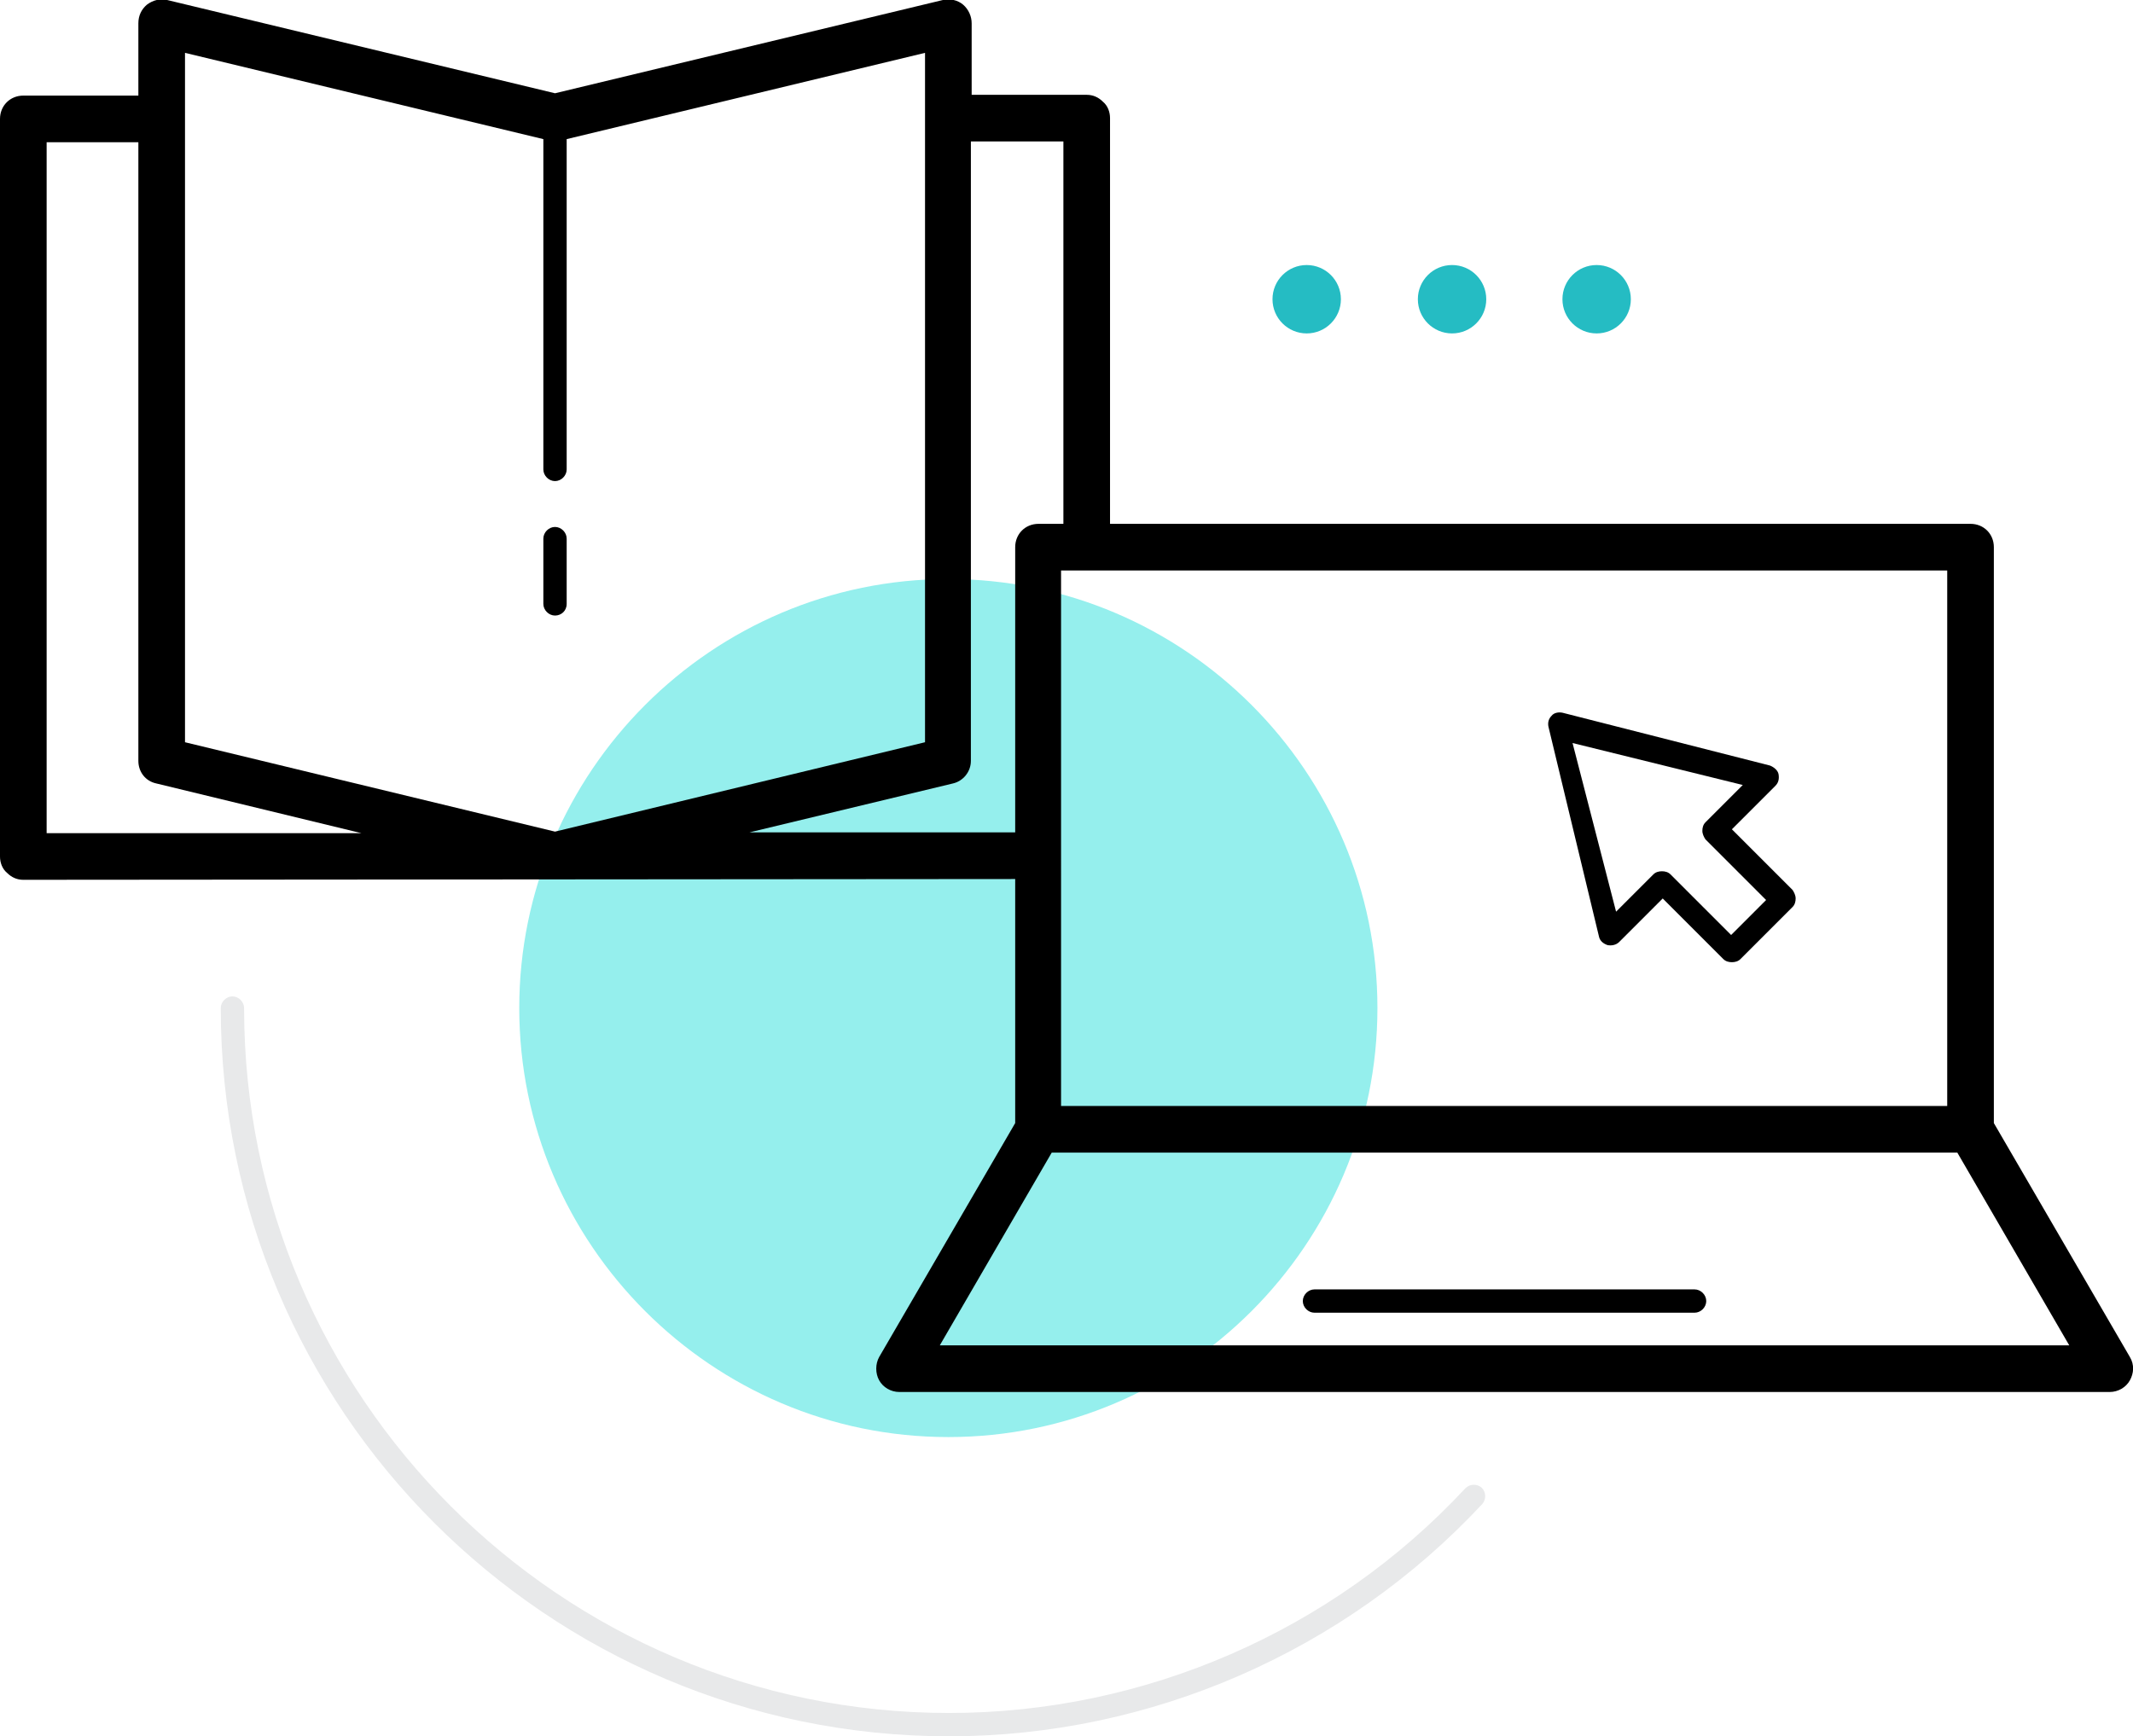 <svg xmlns="http://www.w3.org/2000/svg"  viewBox="0 0 274.4 223.4">
  <style>
    .st1{fill:#25bcc3}
  </style>
  <path d="M122 74.5c-30.4 0-55.2 24.8-55.2 55.2 0 30.4 24.8 55.2 55.2 55.2s55.2-24.8 55.2-55.2c0-30.4-24.8-55.2-55.2-55.2z" fill="#95efed"/>
  <path d="M218 165.9h-48.9c-.8 0-1.5.7-1.5 1.5s.7 1.5 1.5 1.5H218c.8 0 1.5-.7 1.5-1.5s-.7-1.5-1.5-1.5zM205.7 120.5c.1.5.5.9 1.1 1.1.5.1 1.1 0 1.5-.4l5.6-5.6 7.8 7.8c.3.3.7.4 1.1.4s.8-.1 1.1-.4l6.7-6.7c.3-.3.4-.7.4-1.1 0-.4-.2-.8-.4-1.1l-7.8-7.8 5.6-5.6c.4-.4.5-.9.4-1.5-.1-.5-.6-.9-1.1-1.1L201 91.7c-.5-.1-1.1 0-1.4.4-.4.4-.5.9-.4 1.4l6.5 27zm18.5-19.5l-4.8 4.8c-.3.3-.4.7-.4 1.1 0 .4.2.8.4 1.1l7.8 7.8-4.5 4.5-7.8-7.8c-.3-.3-.7-.4-1.1-.4s-.8.1-1.1.4l-4.8 4.8-5.6-21.7 21.9 5.4z"/>
  <path d="M274 174.6l-17.5-30.1V70.4c0-1.7-1.3-3-3-3H142.8V15.2c0-.8-.3-1.6-.9-2.1-.6-.6-1.3-.9-2.1-.9H125V3c0-.9-.4-1.8-1.1-2.4-.7-.6-1.7-.8-2.6-.6L71.4 12 21.5 0c-.9-.2-1.8 0-2.6.6-.7.6-1.1 1.4-1.1 2.4v9.3H3c-1.7 0-3 1.3-3 3v94.9c0 .8.3 1.6.9 2.1.6.6 1.3.9 2.1.9l127.6-.1v31.4l-17.5 30.1c-.5.9-.5 2.1 0 3s1.5 1.5 2.6 1.5h155.7c1.1 0 2.1-.6 2.6-1.5s.6-2 0-3zm-23.5-32.3h-114V73.4h114v68.9zM23.8 6.8l46.1 11.1v42.5c0 .8.7 1.5 1.5 1.5s1.5-.7 1.5-1.5V17.9L119 6.8v88.7L71.4 107 23.8 95.5V6.8zM6 18.3h11.8v79.6c0 1.4.9 2.6 2.3 2.9l26.4 6.4H6V18.3zm90.4 88.8l26.2-6.3c1.3-.3 2.3-1.5 2.3-2.9V18.2h11.9v49.2h-3.2c-1.7 0-3 1.3-3 3v36.7H96.4zm24.5 66l14.4-24.8h116.5l14.4 24.8H120.9z"/>
  <path d="M72.9 77.7v-8.4c0-.8-.7-1.5-1.5-1.5s-1.5.7-1.5 1.5v8.4c0 .8.7 1.5 1.5 1.5s1.5-.6 1.5-1.5z"/>
  <g>
    <circle class="st1" cx="168.1" cy="38.5" r="4.4"/>
    <circle class="st1" cx="186.8" cy="38.5" r="4.4"/>
    <circle class="st1" cx="205.4" cy="38.5" r="4.4"/>
  </g>
  <g>
    <path d="M122.1 223.4c-51.7 0-93.7-42-93.7-93.7 0-.8.7-1.5 1.5-1.5s1.5.7 1.5 1.5c0 50 40.7 90.7 90.7 90.7 25.1 0 49.3-10.5 66.4-28.9.6-.6 1.5-.6 2.1-.1.6.6.6 1.5.1 2.1-17.7 19-42.7 29.9-68.6 29.9z" fill="#e8e9ea"/>
  </g>
</svg>

